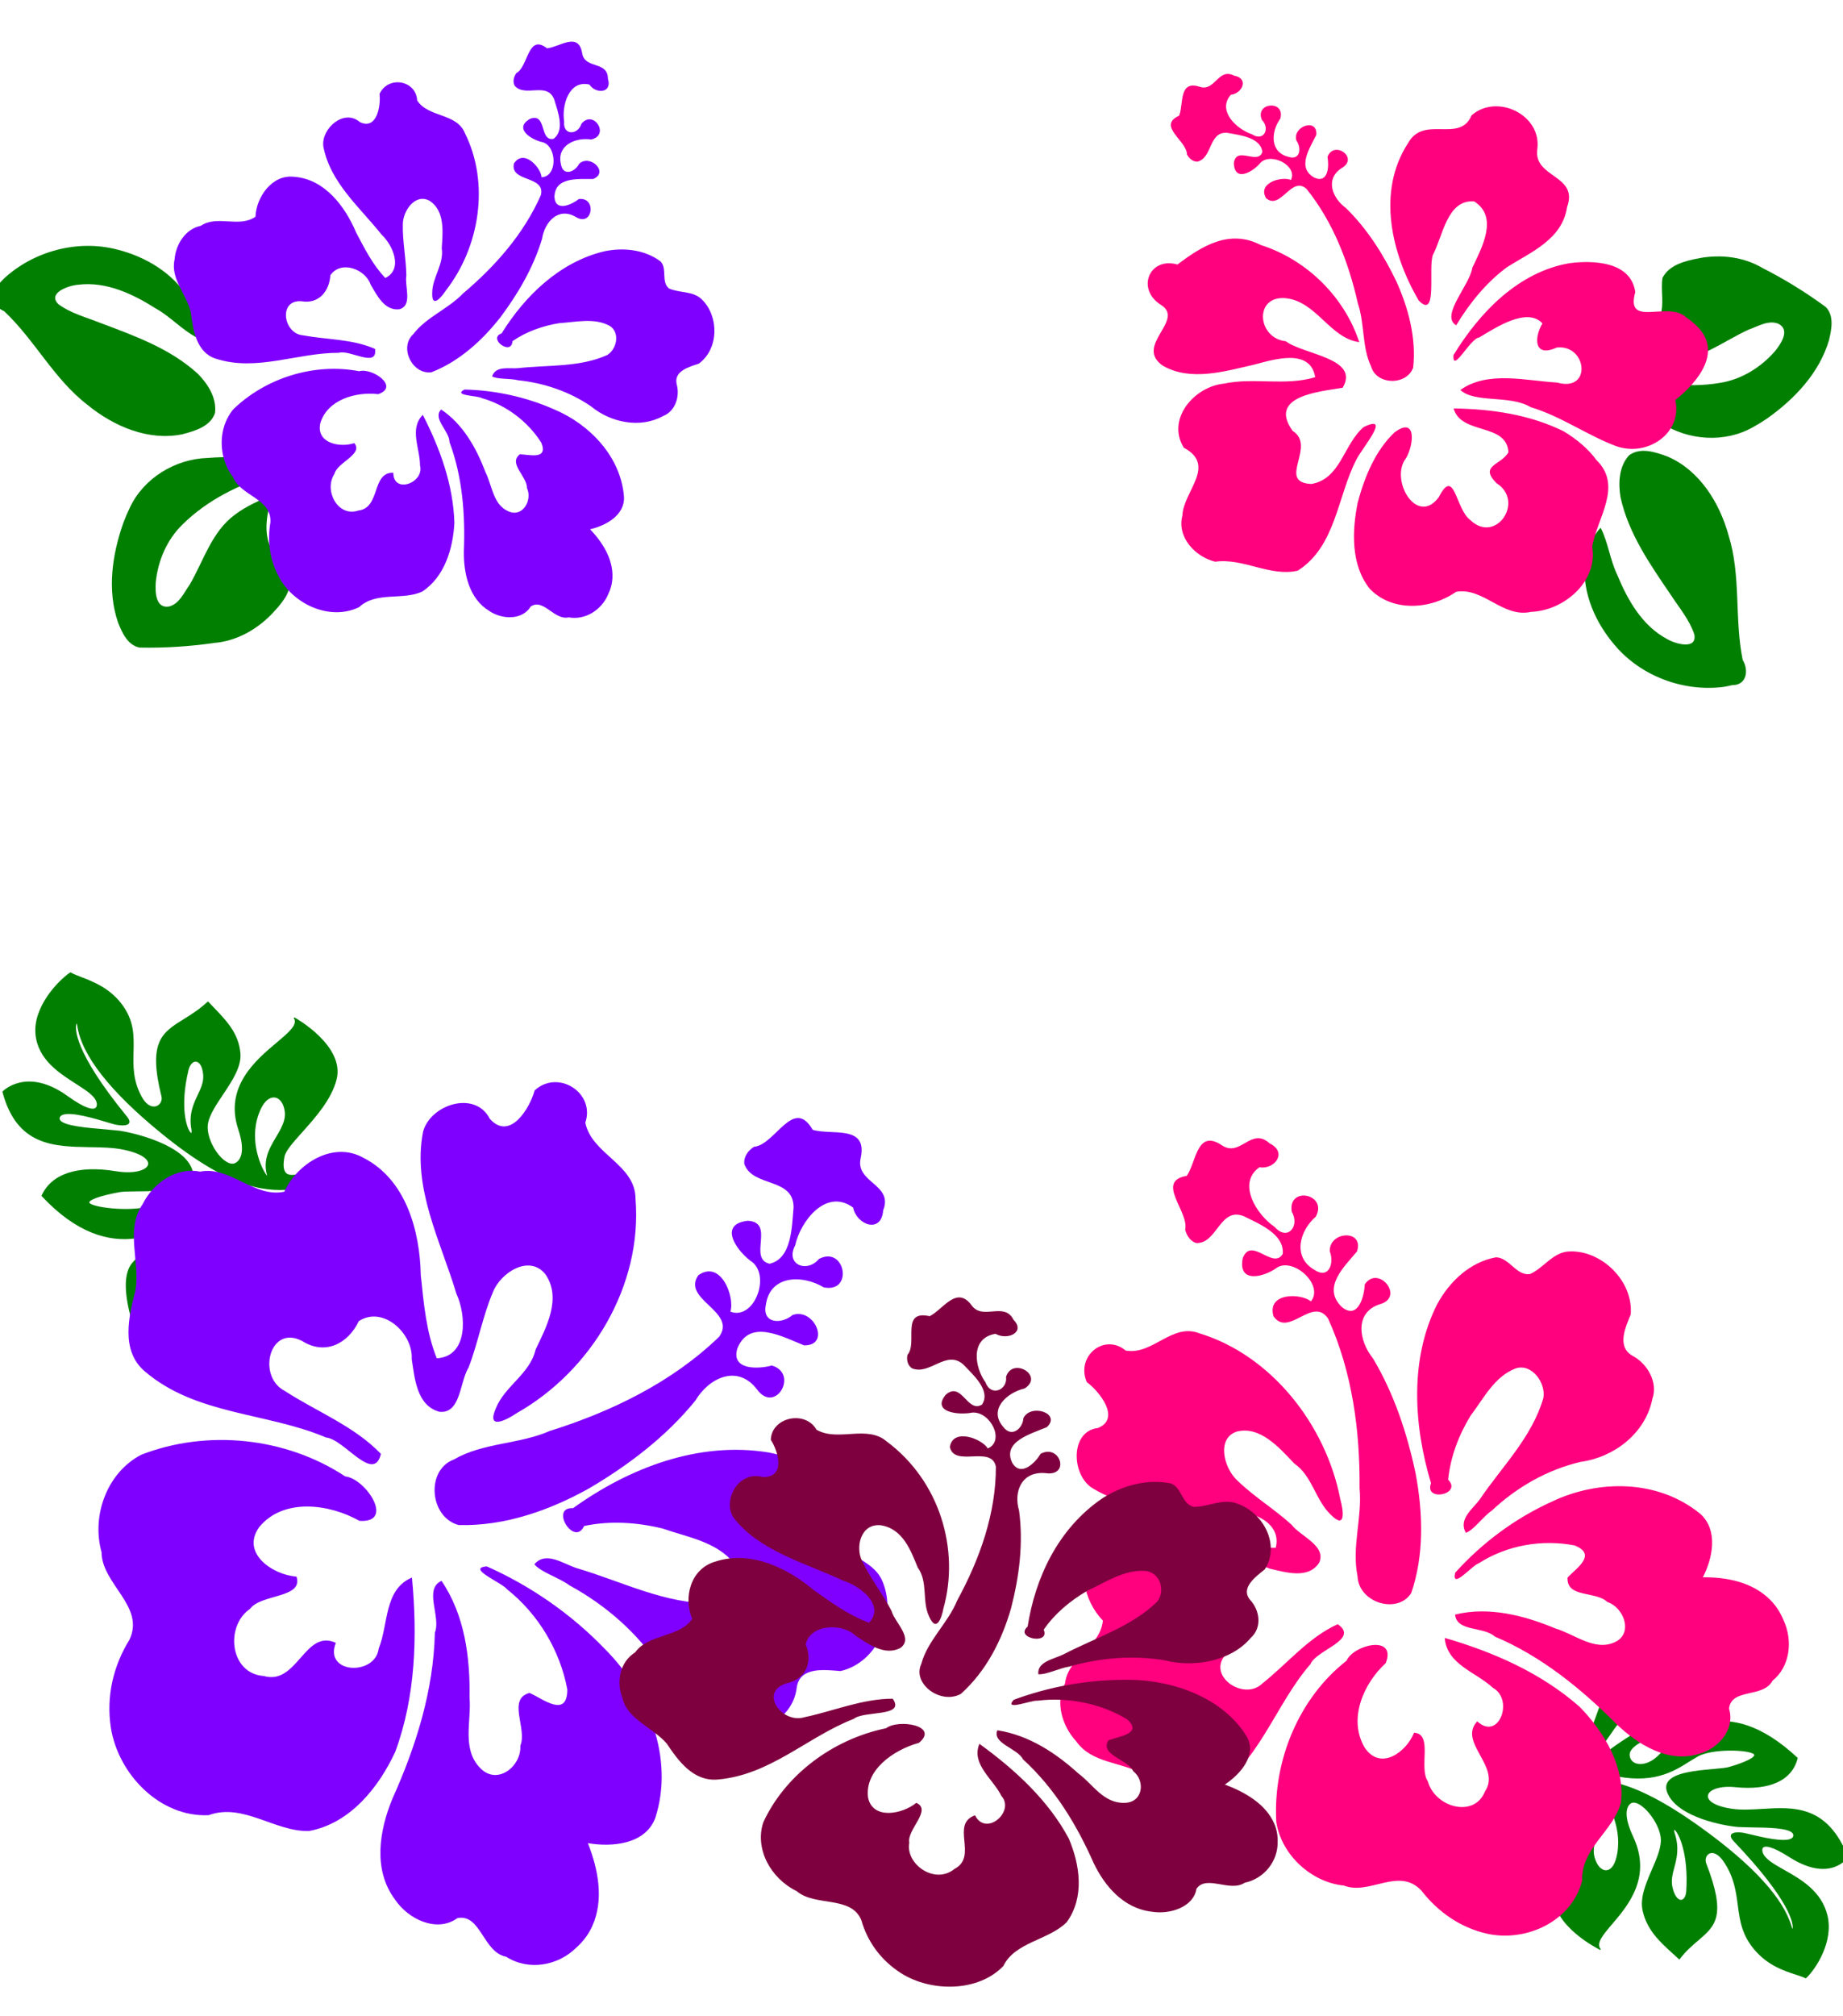 <?xml version="1.0"?><svg width="640" height="700" xmlns="http://www.w3.org/2000/svg">
 <title>hibiscus</title>

 <g>
  <title>Layer 1</title>
  <g fill="#cdde87" transform="rotate(-24.57, 583.09, 636.123)" id="svg_16">
   <g fill="#cdde87" transform="rotate(29.119, 593.461, 629.894)" id="svg_17">
    <g fill="#cdde87" id="svg_18">
     <g fill="#cdde87" id="svg_19">
      <path d="m563.139,655.548c1.542,-0.114 2.713,-1.724 3.212,-4.418c0.237,-1.276 0.343,-2.538 0.343,-3.773c0,-9.403 -6.144,-17.248 -7.573,-18.333c0.002,0.004 0.01,0.024 0.01,0.024c1.201,2.28 1.626,4.386 1.626,6.385c0,2.464 -0.645,4.764 -1.279,7.023c-0.571,2.036 -1.121,3.996 -1.121,5.938c0,0.939 0.129,1.873 0.445,2.811c0.916,2.721 2.658,4.467 4.337,4.343m26.886,8.154c0.923,-0.161 1.525,-1.429 1.497,-3.155l0,-0.001c-0.207,-12.963 -4.176,-19.756 -5.598,-20.764c-0.173,-0.122 -0.24,-0.107 -0.24,-0.107c-0.034,0.033 -0.094,0.341 0.271,1.226c2.032,4.942 1.371,8.575 0.787,11.78c-0.434,2.382 -0.844,4.633 -0.052,7.062c1.03,3.171 2.441,4.114 3.335,3.958m-1.847,-91.26c5.453,10.225 7.151,17.129 5.189,21.106c-2.878,5.824 -10.077,9.921 -15.861,13.212c-5.266,2.997 -9.813,5.585 -9.303,8.373c0.233,1.271 1.031,2.173 2.248,2.54c2.188,0.661 5.067,-0.493 7.332,-2.937l1.186,-1.38c5.451,-6.515 19.932,-23.823 47.399,-2.034c0.049,0.039 0.073,0.102 0.063,0.164c-1.298,7.832 -8.693,12.001 -20.824,11.742c-5.674,-0.119 -9.144,1.779 -9.222,3.682c-0.063,1.527 2.186,3.46 8.731,3.884c3.285,0.213 6.731,-0.272 10.378,-0.786c11.043,-1.555 22.463,-3.163 31.089,14.211c0.026,0.05 0.024,0.111 -0.003,0.161c-0.052,0.096 -5.35,9.501 -20.201,1.622c-6.765,-3.59 -8.761,-3.245 -9.348,-2.721c-0.506,0.452 -0.288,1.278 -0.171,1.613c0.799,2.277 4.1,3.809 7.922,5.583c6.039,2.803 13.555,6.292 16.284,14.579c2.937,8.922 -2.544,18.89 -5.658,22.325c-0.046,0.052 -0.118,0.069 -0.182,0.044c-1.018,-0.393 -2.247,-0.689 -3.671,-1.031c-3.953,-0.951 -9.366,-2.253 -14.328,-6.96c-5.238,-4.967 -6.328,-10.069 -7.482,-15.469c-0.993,-4.649 -2.02,-9.456 -5.871,-14.379c-2.964,-3.786 -4.93,-2.95 -5.462,-2.604c-1.019,0.663 -1.34,2.17 -0.731,3.43c8.546,17.699 4.881,21.364 -0.667,26.911c-1.871,1.871 -3.992,3.992 -5.892,6.959c-0.026,0.039 -0.067,0.066 -0.113,0.074c-0.046,0.008 -0.096,-0.004 -0.131,-0.033l-2.178,-1.697c-4.949,-3.821 -9.624,-7.43 -11.711,-14.014c-1.402,-4.422 0.356,-9.592 2.056,-14.59c1.222,-3.59 2.375,-6.981 2.325,-9.927c-0.079,-4.528 -4.899,-10.662 -8.643,-12.322c-0.884,-0.392 -2.108,-0.702 -2.919,0.047c-1.129,1.041 -2.388,3.903 1.857,11.381c7.655,13.486 0.118,23.901 -4.869,30.794c-2.951,4.078 -5.083,7.024 -3.324,8.972c0.053,0.059 0.059,0.147 0.016,0.213c-0.044,0.066 -0.126,0.093 -0.199,0.065c-0.176,-0.068 -17.618,-6.928 -17.715,-18.624c-0.057,-6.956 3.491,-13.852 6.343,-19.393c1.921,-3.732 3.579,-6.955 3.443,-8.979c-0.197,-2.972 -0.819,-4.748 -1.9,-5.43c-1.237,-0.78 -2.972,-0.034 -4.649,0.689c-1.111,0.478 -2.161,0.93 -3.1,0.981c-0.986,0.055 -1.78,-0.822 -1.933,-2.134c-0.178,-1.539 0.602,-3.377 2.736,-3.778c0,-0.001 2.892,-0.659 2.892,-0.659c7.592,-1.877 17.99,-4.448 45.577,12.277c18.936,11.481 30.377,22.167 34.008,31.762c0.13,0.344 0.25,0.656 0.32,0.727c0.001,-0.027 0.035,-0.084 0.059,-0.206c0.001,-0.006 0.01,-0.064 0.01,-0.178c0,-1.214 -0.995,-8.803 -22.736,-28.257c-0.814,-0.728 -1.224,-1.359 -1.224,-1.882c0,-0.127 0.024,-0.247 0.072,-0.361c0.424,-1.006 2.672,-1.157 4.468,-0.981l2.121,0.313c3.997,0.638 12.315,1.966 14.475,0.233c0.304,-0.244 0.466,-0.532 0.495,-0.881c0.029,-0.352 -0.079,-0.65 -0.329,-0.91c-1.652,-1.721 -8.875,-1.239 -14.148,-0.888l-4.632,0.243c-4.408,0.056 -21.698,-1.488 -25.748,-10.063c-0.606,-1.283 -0.644,-2.462 -0.114,-3.505c1.778,-3.504 9.646,-4.833 15.391,-5.804c2.505,-0.423 4.667,-0.789 5.636,-1.226c3.339,-1.226 8.274,-3.505 8.229,-4.774c-0.005,-0.141 -0.178,-0.264 -0.321,-0.343c-2.349,-1.276 -14.218,-0.753 -19.154,2.395c0,0.001 -2.81,2.013 -2.81,2.013c-5.19,3.901 -12.299,9.245 -27.347,6.764l-1.367,-0.156c-1.783,-0.167 -3.804,-0.355 -4.156,-1.662c-0.346,-1.284 0.581,-4.021 12.568,-12.93c3.914,-2.911 10.613,-11.452 10.567,-15.063c-0.008,-0.596 -0.194,-1.013 -0.568,-1.276c-0.386,-0.27 -0.927,-0.327 -1.61,-0.167c-3.574,0.835 -10.802,7.744 -16.249,17.45c-6.333,11.286 -14.294,16.605 -19.375,16.871c-0.661,0.035 -1.042,-0.105 -1.162,-0.428c-0.376,-1.007 2.32,-3.334 5.885,-6.273l2.071,-1.75c4.315,-3.951 5.426,-8.07 7.445,-15.55l0.135,-0.499c5.407,-19.999 9.333,-27.128 32.132,-28.6c0.065,-0.004 0.126,0.03 0.158,0.089" fill="#007f00" id="svg_20"/>
     </g>
    </g>
   </g>
  </g>
  <path d="m614.724,158.938c-11.232,-1.252 -21.031,-9.487 -24.965,-19.972c-2.841,-6.676 -5.385,-13.948 -4.517,-21.299c0.571,-1.764 1.062,-5.665 2.527,-2.189c6.947,9.951 15.818,18.879 26.772,24.327c6.668,3.391 14.514,3.97 21.749,2.332c3.118,-0.82 8.779,-2.77 6.636,-6.993c-1.97,-3.205 -6.214,-3.438 -9.507,-4.451c-9.417,-1.94 -19.828,-1.342 -28.055,-7.082c-4.155,-2.794 -7.42,-6.637 -10.967,-10.119c6.496,-0.271 13.764,-0.911 18.468,-5.981c2.728,-2.652 4.238,-6.271 6.914,-8.966c4.726,-2.38 10.129,0.006 14.52,2.065c6.729,3.266 12.552,8.629 15.542,15.565c3.91,7.697 7.19,15.719 9.796,23.948c0.631,4.214 -2.972,7.493 -5.886,9.972c-9.397,7.205 -21.668,9.448 -33.266,9.293c-1.927,-0.058 -3.85,-0.207 -5.762,-0.452l0,0zm-61.413,66.855c-12.294,-6.732 -20.997,-19.805 -22.057,-33.836c-0.859,-10.243 1.48,-21.275 8.275,-29.224c3.107,-3.393 7.242,-5.918 11.784,-6.797c-0.904,5.723 -3.914,10.845 -4.966,16.543c-2.252,9.195 -3.453,19.458 0.818,28.263c1.241,2.98 6.224,9.41 8.614,4.244c1.629,-5.145 1.181,-10.681 1.481,-16.016c0.413,-12.619 0.688,-25.735 5.858,-37.477c2.239,-4.49 5.886,-9.041 11.044,-10.052c4.927,0.03 8.111,4.632 10.559,8.345c6.096,10.428 5.05,23.455 0.949,34.399c-4.716,13.952 -15.51,24.657 -21.567,37.912c-0.353,4.21 -4.077,7.929 -8.083,4.922c-0.918,-0.374 -1.816,-0.795 -2.708,-1.225l0,-0z" fill="#007f00" transform="rotate(-36.122, 595.396, 162.646)" id="svg_15"/>
  <g id="g4206" fill="#cdde87" transform="rotate(162.181, 64.867, 392.477)">
   <g id="g4208" fill="#cdde87" transform="matrix(0.995, 0.487, -0.554, 0.874, 210.12, 15.686)">
    <g id="g4214" fill="#cdde87">
     <g id="g4216" fill="#cdde87">
      <path id="path4224" d="m47.664,406.387c1.542,-0.114 2.713,-1.724 3.212,-4.418c0.237,-1.276 0.343,-2.538 0.343,-3.773c0,-9.403 -6.144,-17.248 -7.573,-18.333c0.002,0.004 0.01,0.024 0.01,0.024c1.201,2.28 1.626,4.386 1.626,6.385c0,2.464 -0.645,4.764 -1.279,7.023c-0.571,2.036 -1.121,3.996 -1.121,5.938c0,0.939 0.129,1.873 0.445,2.811c0.916,2.721 2.658,4.467 4.337,4.343m26.886,8.154c0.923,-0.161 1.525,-1.429 1.497,-3.155l0,-0.001c-0.207,-12.963 -4.176,-19.756 -5.598,-20.764c-0.173,-0.122 -0.24,-0.107 -0.24,-0.107c-0.034,0.033 -0.094,0.341 0.271,1.226c2.032,4.942 1.371,8.575 0.787,11.78c-0.434,2.382 -0.844,4.633 -0.052,7.062c1.03,3.171 2.441,4.114 3.335,3.958m-1.847,-91.26c5.453,10.225 7.151,17.129 5.189,21.106c-2.878,5.824 -10.077,9.921 -15.861,13.212c-5.266,2.997 -9.813,5.585 -9.303,8.373c0.233,1.271 1.031,2.173 2.248,2.54c2.188,0.661 5.067,-0.493 7.332,-2.937l1.186,-1.38c5.451,-6.515 19.932,-23.823 47.399,-2.034c0.049,0.039 0.073,0.102 0.063,0.164c-1.298,7.832 -8.693,12.001 -20.824,11.742c-5.674,-0.119 -9.144,1.779 -9.222,3.682c-0.063,1.527 2.186,3.46 8.731,3.884c3.285,0.213 6.731,-0.272 10.378,-0.786c11.043,-1.555 22.463,-3.163 31.089,14.211c0.026,0.05 0.024,0.111 -0.003,0.161c-0.052,0.096 -5.35,9.501 -20.201,1.622c-6.765,-3.59 -8.761,-3.245 -9.348,-2.721c-0.506,0.452 -0.288,1.278 -0.171,1.613c0.799,2.277 4.1,3.809 7.922,5.583c6.039,2.803 13.555,6.292 16.284,14.579c2.937,8.922 -2.544,18.89 -5.658,22.325c-0.046,0.052 -0.118,0.069 -0.182,0.044c-1.018,-0.393 -2.247,-0.689 -3.671,-1.031c-3.953,-0.951 -9.366,-2.253 -14.328,-6.96c-5.238,-4.967 -6.328,-10.069 -7.482,-15.469c-0.993,-4.649 -2.02,-9.456 -5.871,-14.379c-2.964,-3.786 -4.93,-2.95 -5.462,-2.604c-1.019,0.663 -1.34,2.17 -0.731,3.43c8.546,17.699 4.881,21.364 -0.667,26.911c-1.871,1.871 -3.992,3.992 -5.892,6.959c-0.026,0.039 -0.067,0.066 -0.113,0.074c-0.046,0.008 -0.096,-0.004 -0.131,-0.033l-2.178,-1.697c-4.949,-3.821 -9.624,-7.43 -11.711,-14.014c-1.402,-4.422 0.356,-9.592 2.056,-14.59c1.222,-3.59 2.375,-6.981 2.325,-9.927c-0.079,-4.528 -4.899,-10.662 -8.643,-12.322c-0.884,-0.392 -2.108,-0.702 -2.919,0.047c-1.129,1.041 -2.388,3.903 1.857,11.381c7.655,13.486 0.118,23.901 -4.869,30.794c-2.951,4.078 -5.083,7.024 -3.324,8.972c0.053,0.059 0.059,0.147 0.016,0.213c-0.044,0.066 -0.126,0.093 -0.199,0.065c-0.176,-0.068 -17.618,-6.928 -17.715,-18.624c-0.057,-6.956 3.491,-13.852 6.343,-19.393c1.921,-3.732 3.579,-6.955 3.443,-8.979c-0.197,-2.972 -0.819,-4.748 -1.9,-5.43c-1.237,-0.78 -2.972,-0.034 -4.649,0.689c-1.111,0.478 -2.161,0.93 -3.1,0.981c-0.986,0.055 -1.78,-0.822 -1.933,-2.134c-0.178,-1.539 0.602,-3.377 2.736,-3.778c0,-0.001 2.892,-0.659 2.892,-0.659c7.592,-1.877 17.99,-4.448 45.577,12.277c18.936,11.481 30.377,22.167 34.008,31.762c0.13,0.344 0.25,0.656 0.32,0.727c0.001,-0.027 0.035,-0.084 0.059,-0.206c0.001,-0.006 0.01,-0.064 0.01,-0.178c0,-1.214 -0.995,-8.803 -22.736,-28.257c-0.814,-0.728 -1.224,-1.359 -1.224,-1.882c0,-0.127 0.024,-0.247 0.072,-0.361c0.424,-1.006 2.672,-1.157 4.468,-0.981l2.121,0.313c3.997,0.638 12.315,1.966 14.475,0.233c0.304,-0.244 0.466,-0.532 0.495,-0.881c0.029,-0.352 -0.079,-0.65 -0.329,-0.91c-1.652,-1.721 -8.875,-1.239 -14.148,-0.888l-4.632,0.243c-4.408,0.056 -21.698,-1.488 -25.748,-10.063c-0.606,-1.283 -0.644,-2.462 -0.114,-3.505c1.778,-3.504 9.646,-4.833 15.391,-5.804c2.505,-0.423 4.667,-0.789 5.636,-1.226c3.339,-1.226 8.274,-3.505 8.229,-4.774c-0.005,-0.141 -0.178,-0.264 -0.321,-0.343c-2.349,-1.276 -14.218,-0.753 -19.154,2.395c0,0.001 -2.81,2.013 -2.81,2.013c-5.19,3.901 -12.299,9.245 -27.347,6.764l-1.367,-0.156c-1.783,-0.167 -3.804,-0.355 -4.156,-1.662c-0.346,-1.284 0.581,-4.021 12.568,-12.93c3.914,-2.911 10.613,-11.452 10.567,-15.063c-0.008,-0.596 -0.194,-1.013 -0.568,-1.276c-0.386,-0.27 -0.927,-0.327 -1.61,-0.167c-3.574,0.835 -10.802,7.744 -16.249,17.45c-6.333,11.286 -14.294,16.605 -19.375,16.871c-0.662,0.035 -1.042,-0.105 -1.162,-0.428c-0.376,-1.007 2.32,-3.334 5.885,-6.273l2.071,-1.75c4.315,-3.951 5.426,-8.07 7.445,-15.55l0.135,-0.499c5.407,-19.999 9.333,-27.128 32.132,-28.6c0.065,-0.004 0.126,0.03 0.158,0.089" fill="#007f00"/>
     </g>
    </g>
   </g>
  </g>
  <g id="svg_7" transform="rotate(46.164, 169.295, 503.518)">
   <path d="m30.374,508.504c5.796,-9.013 19.606,-7.122 25.276,-16.27c-3.949,-9.955 -1.033,-24.477 10.518,-27.953c15.673,-5.503 31.94,3.441 43.159,13.79c7.741,6.01 15.493,12.319 24.718,16.027c7.097,-8.302 -3.598,-17.738 -11.407,-20.422c-16.994,-8.722 -37.263,-14.379 -48.656,-30.663c-5.01,-8.315 2.018,-23.055 12.864,-19.784c10.578,0.367 6.808,-12.889 3.649,-18.051c0.244,-11.02 15.212,-14.669 20.261,-4.949c9.492,6.041 22.478,-2.568 31.135,5.727c23.52,19.184 32.434,52.522 25.136,81.189c-0.811,4.756 -3.122,11.849 -6.279,4.105c-3.407,-7.638 -0.38,-16.77 -5.13,-24.014c-3.021,-8.086 -6.548,-18.976 -16.526,-20.558c-8.947,-0.797 -11.112,10.916 -8.139,17.375c3.578,8.468 9.173,15.993 13.072,24.351c1.433,5.662 9.806,13.11 4.009,17.916c-6.982,4.172 -14.302,-1.882 -19.836,-5.775c-6.085,-6.534 -20.364,-5.691 -22.214,4.141c2.989,7.876 0.73,16.667 -8.678,18.985c-12.099,4.102 -2.003,19.859 8.265,16.366c12.917,-3.007 25.445,-8.948 38.978,-8.967c5.778,9.051 -12.552,5.637 -17.287,9.803c-20.566,8.782 -36.879,27.228 -60.152,29.498c-11.06,1.165 -17.766,-9.331 -22.702,-17.383c-6.028,-7.869 -17.547,-11.774 -19.708,-22.281c-2.729,-7.556 -1.365,-17.324 5.675,-22.206l-0,0zm173.978,-12.49c3.342,-23.568 13.353,-47.616 33.109,-62.41c8.66,-6.133 19.882,-9.704 30.511,-7.225c4.999,2.29 4.496,9.752 9.981,11.374c6.39,0.092 12.701,-4.222 19.125,-1.667c12.29,4.662 19.235,20.596 12.409,32.078c-3.941,3.529 -10.894,8.932 -6.545,14.773c4.395,5.114 5.439,13.574 0.308,18.584c-8.648,11.241 -24.801,14.58 -38.174,10.883c-14.049,-2.565 -28.637,-1.258 -42.196,3.037c-4.488,0.744 -10.282,4.058 -13.792,3.737c-0.578,-6.206 6.958,-7.354 11.216,-9.701c14.085,-8.068 30.321,-13.5 41.509,-25.656c3.659,-4.97 1.563,-14.153 -5.339,-14.914c-9.53,-0.626 -17.453,5.496 -25.484,9.555c-7.751,4.922 -14.672,11.287 -19.511,19.049c2.999,7.593 -13.169,4.159 -7.127,-1.497l0,0zm18.24,103.068c-8.938,-18.37 -23.628,-33.365 -39.609,-46.044c-3.811,9.867 6.143,17.17 9.753,25.358c6.16,7.492 -6.863,20.018 -11.703,9.404c-11.104,4.331 1.494,19.958 -9.07,26.049c-8.802,7.937 -21.868,-2.382 -20.078,-12.719c-1.192,-6.315 10.281,-15.962 3.098,-19.393c-6.207,5.561 -19.355,8.349 -21.381,-2.596c-1.535,-13.084 10.952,-23.083 22.55,-26.59c9.23,-8.402 -9.046,-11.747 -14.542,-7.12c-24.252,5.49 -45.144,23.359 -54.496,45.904c-3.755,12.718 3.163,27.083 14.831,33.333c8.059,7.683 24.181,2.023 28.68,14.142c2.679,10.398 8.632,19.484 17.553,25.753c13.378,9.328 34.29,9.295 45.419,-3.473c5.138,-11.684 20.192,-12.556 28.112,-21.346c7.968,-12.096 5.854,-27.887 0.88,-40.662l0,-0zm91.056,-7.364c-3.709,-9.316 -12.798,-15.188 -21.851,-18.887c6.927,-5.081 14.164,-14.188 9.885,-22.993c-10.269,-19.081 -33.121,-28.375 -54.345,-27.951c-16.802,-0.002 -33.662,3.404 -49.149,9.718c-4.637,5.696 7.825,0.058 10.61,0.432c13.718,-1.879 28.137,1.477 39.583,8.995c7.27,7.023 -3.475,8.345 -8.233,10.291c-3.888,7.154 8.47,9.12 11.012,15.003c5.419,4.614 4.489,15.319 -3.924,15.413c-9.32,0.241 -14.007,-9.164 -20.355,-14.269c-9.864,-9.804 -21.802,-18.636 -35.952,-21.036c-2.343,6.479 8.899,8.686 11.374,14.132c14.232,14.276 23.945,32.152 31.379,50.579c4.752,10.828 13.037,21.991 25.861,23.561c8.027,1.439 18.44,-2.384 19.663,-11.167c4.466,-6.996 14.736,1.842 21.396,-2.927c9.03,-2.169 14.705,-10.845 14.588,-19.688c0.115,-3.128 -0.368,-6.291 -1.541,-9.208l0,0z" id="path6656" fill="#7f00ff"/>
   <path id="path6658" d="m157.372,363.781c4.655,-5.736 -3.193,-21.994 9.854,-18.786c5.965,-3.295 11.94,-15.178 18.617,-5.242c4.893,7.448 14.438,-2.013 18.534,6.974c5.5,6.16 -2.773,10.156 -7.955,6.838c-11.426,2.001 -9.26,16.382 -4.48,23.575c2.39,7.254 9.887,3.769 9.132,-2.646c2.84,-9.876 17.007,-0.552 8.314,5.607c-8.398,2.253 -16.014,10.449 -9.65,18.623c3.8,5.704 8.77,0.881 9.03,-4.131c3.222,-7.309 17.01,-2.321 10.369,4.395c-7.203,3.306 -19.915,7.081 -15.273,17.43c3.937,7.047 10.384,-0.441 12.558,-4.504c8.639,-4.966 13.204,11.038 2.315,9.443c-11.051,-1.167 -14.334,9.419 -11.907,18.109c1.977,15.884 0.128,32.066 -3.535,47.598c-3.983,15.248 -10.812,30.382 -22.221,41.645c-8.907,5.45 -21.744,-4.895 -17.576,-14.556c2.788,-11.418 11.889,-19.926 15.91,-30.852c10.052,-20.257 17.23,-42.403 17.156,-65.12c-1.964,-10.637 -18.391,0.559 -20.407,-9.57c1.429,-9.467 14.266,-3.981 16.82,0.722c7.792,-3.655 1.139,-18.167 -6.935,-17.429c-6.25,1.357 -18.167,-0.263 -11.635,-8.777c7.082,-6.592 9.426,9.122 15.999,4.881c4.114,-6.84 -4.003,-14.57 -8.345,-19.57c-7.552,-7.305 -14.863,5.55 -22.741,1.883c-2,-1.555 -2.408,-4.208 -1.946,-6.541z" fill="#7f00ff"/>
  </g>
  <g id="svg_8" transform="rotate(-24.28, 473.719, 534.248)">
   <path id="svg_1" d="m358.367,537.324c4.813,-8.049 16.28,-6.361 20.988,-14.531c-3.279,-8.891 -0.858,-21.861 8.733,-24.966c13.014,-4.915 26.521,3.073 35.836,12.317c6.427,5.368 12.864,11.003 20.524,14.314c5.893,-7.415 -2.988,-15.842 -9.472,-18.24c-14.11,-7.79 -30.941,-12.842 -40.401,-27.386c-4.16,-7.426 1.675,-20.591 10.682,-17.669c8.784,0.327 5.653,-11.512 3.03,-16.122c0.203,-9.842 12.631,-13.102 16.824,-4.42c7.881,5.395 18.664,-2.294 25.853,5.115c19.53,17.134 26.931,46.909 20.872,72.513c-0.673,4.248 -2.592,10.583 -5.214,3.666c-2.829,-6.822 -0.316,-14.978 -4.26,-21.448c-2.509,-7.222 -5.437,-16.948 -13.722,-18.361c-7.429,-0.711 -9.227,9.749 -6.758,15.518c2.971,7.564 7.617,14.284 10.854,21.749c1.19,5.057 8.142,11.709 3.329,16.002c-5.797,3.726 -11.876,-1.681 -16.471,-5.158c-5.052,-5.836 -16.909,-5.083 -18.445,3.698c2.481,7.035 0.606,14.886 -7.206,16.957c-10.047,3.664 -1.663,17.737 6.863,14.617c10.725,-2.686 21.128,-7.992 32.365,-8.009c4.798,8.084 -10.423,5.034 -14.354,8.755c-17.076,7.844 -30.622,24.318 -49.946,26.346c-9.184,1.04 -14.752,-8.334 -18.851,-15.526c-5.005,-7.028 -14.57,-10.516 -16.365,-19.9c-2.266,-6.749 -1.133,-15.473 4.712,-19.833l-0,0zm144.46,-11.155c2.775,-21.049 11.087,-42.528 27.491,-55.741c7.191,-5.478 16.509,-8.667 25.334,-6.453c4.151,2.045 3.734,8.71 8.288,10.158c5.306,0.082 10.546,-3.771 15.881,-1.489c10.205,4.164 15.972,18.395 10.304,28.65c-3.273,3.152 -9.046,7.978 -5.434,13.194c3.65,4.568 4.516,12.123 0.256,16.598c-7.181,10.04 -20.593,13.022 -31.697,9.72c-11.665,-2.291 -23.778,-1.124 -35.036,2.713c-3.727,0.664 -8.538,3.624 -11.452,3.338c-0.48,-5.543 5.777,-6.569 9.313,-8.664c11.696,-7.206 25.177,-12.058 34.467,-22.914c3.038,-4.439 1.298,-12.641 -4.433,-13.32c-7.913,-0.559 -14.492,4.908 -21.161,8.534c-6.436,4.396 -12.183,10.081 -16.201,17.013c2.49,6.782 -10.935,3.715 -5.918,-1.337l0,0zm15.145,92.055c-7.422,-16.407 -19.619,-29.799 -32.889,-41.123c-3.165,8.812 5.1,15.335 8.098,22.648c5.115,6.691 -5.699,17.879 -9.717,8.399c-9.22,3.868 1.24,17.825 -7.531,23.266c-7.308,7.089 -18.158,-2.127 -16.671,-11.36c-0.99,-5.641 8.537,-14.257 2.573,-17.321c-5.154,4.967 -16.071,7.457 -17.753,-2.319c-1.275,-11.686 9.094,-20.616 18.724,-23.749c7.664,-7.504 -7.512,-10.492 -12.074,-6.359c-20.137,4.904 -37.485,20.863 -45.25,40.999c-3.118,11.359 2.627,24.189 12.315,29.771c6.692,6.862 20.079,1.807 23.815,12.631c2.225,9.287 7.167,17.402 14.575,23.001c11.108,8.331 28.472,8.302 37.713,-3.102c4.266,-10.436 16.766,-11.214 23.342,-19.065c6.616,-10.803 4.86,-24.907 0.731,-36.317l0,-0zm75.607,-6.577c-3.079,-8.32 -10.627,-13.565 -18.144,-16.869c5.752,-4.538 11.761,-12.672 8.208,-20.536c-8.527,-17.042 -27.502,-25.343 -45.125,-24.964c-13.951,-0.001 -27.951,3.04 -40.81,8.68c-3.851,5.087 6.498,0.052 8.81,0.386c11.391,-1.678 23.363,1.319 32.867,8.034c6.037,6.273 -2.885,7.453 -6.836,9.191c-3.229,6.389 7.033,8.145 9.144,13.4c4.499,4.121 3.727,13.682 -3.259,13.766c-7.739,0.215 -11.631,-8.185 -16.901,-12.745c-8.19,-8.756 -18.103,-16.644 -29.853,-18.788c-1.946,5.787 7.389,7.758 9.445,12.622c11.818,12.751 19.882,28.716 26.055,45.174c3.946,9.671 10.825,19.642 21.473,21.043c6.665,1.285 15.311,-2.13 16.327,-9.974c3.708,-6.249 12.236,1.645 17.766,-2.614c7.498,-1.938 12.211,-9.686 12.113,-17.584c0.095,-2.793 -0.305,-5.618 -1.28,-8.224l0,0z" fill="#ff007f"/>
   <path id="svg_4" d="m461.207,410.822c3.865,-5.123 -2.651,-19.644 8.182,-16.779c4.953,-2.943 9.914,-13.556 15.459,-4.682c4.063,6.652 11.988,-1.798 15.389,6.229c4.567,5.502 -2.303,9.071 -6.606,6.107c-9.487,1.788 -7.689,14.631 -3.72,21.056c1.984,6.479 8.21,3.366 7.582,-2.363c2.358,-8.821 14.121,-0.493 6.903,5.007c-6.974,2.012 -13.297,9.332 -8.013,16.633c3.155,5.094 7.282,0.787 7.498,-3.69c2.675,-6.528 14.124,-2.073 8.61,3.925c-5.981,2.953 -16.536,6.324 -12.682,15.567c3.269,6.294 8.622,-0.394 10.427,-4.023c7.173,-4.436 10.964,9.859 1.922,8.434c-9.176,-1.043 -11.902,8.413 -9.887,16.174c1.641,14.186 0.107,28.639 -2.935,42.512c-3.307,13.618 -8.978,27.136 -18.451,37.195c-7.396,4.868 -18.055,-4.372 -14.594,-13.001c2.315,-10.198 9.872,-17.797 13.21,-27.555c8.347,-18.093 14.307,-37.872 14.246,-58.161c-1.631,-9.5 -15.271,0.499 -16.945,-8.547c1.187,-8.456 11.846,-3.556 13.967,0.645c6.47,-3.264 0.946,-16.226 -5.758,-15.567c-5.189,1.212 -15.085,-0.235 -9.661,-7.839c5.881,-5.888 7.827,8.147 13.285,4.359c3.416,-6.109 -3.324,-13.013 -6.929,-17.478c-6.27,-6.525 -12.341,4.957 -18.883,1.682c-1.661,-1.389 -1.999,-3.758 -1.616,-5.842z" fill="#ff007f"/>
  </g>
  <g id="svg_10">
   <path id="svg_3" d="m220.585,573.64c4.54,-6.432 15.357,-5.083 19.797,-11.611c-3.093,-7.105 -0.809,-17.468 8.238,-19.95c12.276,-3.927 25.017,2.456 33.804,9.842c6.063,4.289 12.135,8.792 19.361,11.438c5.559,-5.925 -2.818,-12.659 -8.935,-14.575c-13.31,-6.224 -29.186,-10.262 -38.11,-21.883c-3.924,-5.934 1.58,-16.454 10.076,-14.119c8.286,0.262 5.333,-9.199 2.858,-12.883c0.191,-7.865 11.915,-10.469 15.87,-3.532c7.435,4.311 17.606,-1.833 24.387,4.087c18.422,13.691 25.404,37.484 19.688,57.943c-0.635,3.394 -2.445,8.456 -4.918,2.929c-2.668,-5.451 -0.298,-11.968 -4.018,-17.138c-2.366,-5.771 -5.129,-13.543 -12.944,-14.672c-7.008,-0.568 -8.704,7.791 -6.375,12.4c2.802,6.044 7.185,11.414 10.239,17.379c1.123,4.041 7.681,9.357 3.14,12.787c-5.468,2.977 -11.202,-1.343 -15.537,-4.121c-4.766,-4.663 -15.95,-4.062 -17.399,2.955c2.341,5.621 0.572,11.895 -6.797,13.55c-9.477,2.927 -1.569,14.173 6.474,11.68c10.117,-2.146 19.93,-6.386 30.529,-6.399c4.526,6.459 -9.832,4.023 -13.54,6.996c-16.108,6.268 -28.885,19.432 -47.114,21.053c-8.663,0.831 -13.915,-6.659 -17.782,-12.406c-4.721,-5.616 -13.744,-8.403 -15.437,-15.901c-2.137,-5.393 -1.069,-12.364 4.445,-15.848l-0,0zm136.269,-8.914c2.617,-16.82 10.459,-33.983 25.932,-44.541c6.783,-4.377 15.572,-6.926 23.898,-5.156c3.915,1.634 3.522,6.96 7.818,8.117c5.005,0.066 9.948,-3.013 14.98,-1.19c9.626,3.327 15.066,14.699 9.719,22.893c-3.087,2.519 -8.533,6.375 -5.126,10.543c3.443,3.65 4.26,9.688 0.241,13.263c-6.774,8.023 -19.425,10.405 -29.9,7.767c-11.004,-1.831 -22.43,-0.898 -33.05,2.168c-3.515,0.531 -8.054,2.896 -10.803,2.667c-0.452,-4.429 5.45,-5.249 8.785,-6.924c11.032,-5.758 23.749,-9.635 32.512,-18.31c2.866,-3.547 1.224,-10.101 -4.182,-10.644c-7.464,-0.447 -13.67,3.922 -19.961,6.819c-6.071,3.513 -11.492,8.055 -15.282,13.595c2.349,5.419 -10.315,2.968 -5.582,-1.068l0,0zm14.286,73.558c-7.001,-13.111 -18.507,-23.812 -31.024,-32.861c-2.985,7.042 4.811,12.254 7.639,18.098c4.825,5.347 -5.376,14.287 -9.166,6.711c-8.697,3.091 1.17,14.244 -7.104,18.591c-6.894,5.664 -17.128,-1.7 -15.726,-9.077c-0.934,-4.507 8.053,-11.392 2.427,-13.84c-4.861,3.969 -15.16,5.958 -16.746,-1.853c-1.203,-9.338 8.578,-16.474 17.663,-18.977c7.229,-5.996 -7.086,-8.383 -11.39,-5.082c-18.995,3.918 -35.359,16.671 -42.685,32.761c-2.941,9.077 2.478,19.329 11.616,23.789c6.313,5.483 18.94,1.444 22.464,10.093c2.099,7.421 6.761,13.906 13.748,18.379c10.478,6.657 26.858,6.634 35.575,-2.479c4.024,-8.339 15.816,-8.961 22.019,-15.234c6.241,-8.632 4.585,-19.902 0.689,-29.02l0,-0zm71.32,-5.256c-2.905,-6.648 -10.024,-10.839 -17.115,-13.479c5.426,-3.627 11.094,-10.126 7.742,-16.409c-8.043,-13.618 -25.942,-20.251 -42.566,-19.948c-13.16,-0.001 -26.366,2.429 -38.496,6.936c-3.632,4.065 6.129,0.041 8.31,0.308c10.745,-1.341 22.038,1.054 31.003,6.419c5.694,5.013 -2.722,5.956 -6.448,7.344c-3.046,5.106 6.634,6.509 8.625,10.708c4.244,3.293 3.516,10.933 -3.074,11c-7.3,0.172 -10.971,-6.54 -15.943,-10.184c-7.726,-6.997 -17.077,-13.3 -28.16,-15.013c-1.835,4.624 6.97,6.199 8.909,10.086c11.147,10.189 18.755,22.946 24.577,36.097c3.722,7.728 10.211,15.695 20.255,16.815c6.287,1.027 14.443,-1.702 15.401,-7.97c3.498,-4.993 11.542,1.314 16.758,-2.089c7.073,-1.548 11.518,-7.739 11.426,-14.051c0.09,-2.232 -0.288,-4.489 -1.207,-6.571l0,0z" fill="#7f003f"/>
   <path id="svg_6" d="m315.13,470.354c3.646,-4.094 -2.501,-15.697 7.718,-13.407c4.673,-2.351 9.352,-10.832 14.582,-3.741c3.832,5.316 11.309,-1.436 14.517,4.977c4.308,4.396 -2.172,7.248 -6.231,4.88c-8.949,1.428 -7.253,11.691 -3.509,16.825c1.872,5.177 7.744,2.69 7.152,-1.888c2.224,-7.048 13.32,-0.394 6.512,4.001c-6.578,1.608 -12.543,7.457 -7.558,13.291c2.976,4.071 6.87,0.629 7.073,-2.948c2.523,-5.216 13.323,-1.656 8.122,3.137c-5.642,2.359 -15.598,5.053 -11.963,12.439c3.083,5.029 8.133,-0.315 9.836,-3.215c6.767,-3.544 10.342,7.878 1.813,6.74c-8.656,-0.833 -11.227,6.722 -9.326,12.924c1.548,11.336 0.101,22.885 -2.769,33.97c-3.12,10.882 -8.469,21.683 -17.405,29.722c-6.977,3.89 -17.031,-3.493 -13.767,-10.389c2.183,-8.149 9.312,-14.221 12.461,-22.018c7.873,-14.457 13.495,-30.262 13.438,-46.475c-1.538,-7.592 -14.405,0.399 -15.984,-6.83c1.12,-6.757 11.174,-2.841 13.175,0.515c6.103,-2.608 0.892,-12.966 -5.432,-12.439c-4.895,0.968 -14.229,-0.188 -9.113,-6.264c5.547,-4.705 7.383,6.51 12.531,3.483c3.222,-4.882 -3.135,-10.398 -6.536,-13.967c-5.915,-5.214 -11.642,3.961 -17.812,1.344c-1.566,-1.11 -1.886,-3.003 -1.524,-4.668z" fill="#7f003f"/>
  </g>
  <g id="svg_13" transform="rotate(51.316, 476.639, 120.537)">
   <path id="path7488" d="m481.878,208.775c-6.396,-5.367 -6.212,-20.184 -18.247,-14.902c-11.62,-1.339 -14.398,-15.965 -8.912,-24.642c4.693,-9.621 13.936,-16.288 17.824,-26.38c-9.149,-4.994 -13.784,7.712 -16.602,14.218c-4.447,9.374 -8.861,20.737 -19.128,24.948c-11.859,3.709 -7.56,-16.039 -17.162,-12.461c-9.686,3.379 -15.579,-7.279 -7.393,-13.2c0.17,-10.565 1.349,-21.829 12.465,-26.909c13.734,-9.376 32.028,-11.83 47.682,-6.132c-7.358,7.179 -20.234,2.945 -27.737,10.656c-7.696,8.136 4.777,16.425 11.758,9.221c7.483,-1.968 20.561,-16.731 24.885,-5.568c-3.756,6.963 -13.947,22.257 1.045,22.899c9.471,-3.374 10.522,15.494 18.531,6.277c4.961,-9.088 -3.966,-17.339 -4.332,-26.511c2.362,-10.832 5.442,5.206 7.356,9.026c5.984,13.102 19.301,24.098 17.751,39.774c-4.247,8.967 -15.14,12.055 -20.141,20.634c-5.577,4.395 -14.981,5.266 -19.643,-0.949l0,0zm-8.094,-110.632c-18.518,-2.497 -38.839,-11.841 -45.268,-30.745c-4.513,-10.497 11.229,-14.01 5.99,-23.387c-0.606,-11.696 14.925,-19.286 23.316,-10.715c7.01,7.369 15.882,-5.905 22.201,4.279c7.775,8.169 4.605,19.364 3.565,29.19c-0.278,9.052 1.803,18.028 4.986,26.455c-6.126,2.393 -8.114,-12.508 -12.238,-16.699c-3.412,-6.788 -8.178,-18.182 -17.745,-14.762c-6.43,6.921 2.78,15.992 5.777,22.762c2.461,4.091 18.947,12.609 9.418,13.621l0,0l-0,0zm66.795,-11.599c-11.902,5.689 -21.627,15.021 -29.839,25.187c8.921,3.696 15.224,-11.521 23.733,-5.587c1.961,4.824 -2.806,10.901 5.887,9.867c11.127,-3.905 16.527,13.337 4.517,15.048c-6.272,1.809 -18.161,-7.345 -13.061,3.756c3.359,12.344 -15.473,9.676 -17.68,0.567c-1.998,-5.067 -9.334,-12.035 -9.51,-2.295c0.888,9.141 5.784,17.695 11.237,24.954c6.525,7.69 15.535,15.285 26.116,15.234c11.329,-1.065 18.831,-12.231 19.384,-22.927c4.483,-8.504 17.198,-7.078 21.565,-16.238c6.678,-9.184 6.09,-24.774 -4.699,-30.63c-6.812,-7.395 -9.901,-21.412 -22.727,-19.731c-5.105,-0.168 -10.17,1.001 -14.923,2.795l-0,0zm-4.772,-57.903c-8.585,1.046 -10.142,19.214 -17.926,8.518c-9.297,-5.365 -17.647,4.512 -21.964,11.731c-8.615,15.887 -5.83,35.262 0.24,51.477c4.935,4.339 -1.032,-8.186 0.68,-10.858c0.843,-6.578 1.863,-19.643 9.703,-20.278c2.096,5.466 7.636,9.736 9.654,1.282c5.533,-9.038 19.943,-0.103 9.633,7.401c-7.265,8.236 -18.161,16.39 -18.686,28.03c6.906,-1.196 11.854,-12.544 19.764,-15.548c8.969,-6.345 19.735,-9.391 29.023,-15.045c9.744,-6.264 10.563,-20.991 0.024,-26.006c-0.078,-10.108 -3.08,-24.121 -16.619,-21.572l-1.793,0.339l-1.733,0.53l0,0l-0,0z" fill="#ff007f" transform="rotate(0.585, 497.832, 120.342)"/>
   <path d="m384.088,129.016c-3.718,-2.96 -14.254,2.03 -12.175,-6.266c-2.135,-3.793 -9.836,-7.593 -3.397,-11.839c4.827,-3.111 -1.304,-9.181 4.52,-11.786c3.992,-3.497 6.582,1.763 4.431,5.059c1.297,7.266 10.616,5.888 15.278,2.849c4.701,-1.52 2.442,-6.287 -1.715,-5.807c-6.4,-1.806 -0.358,-10.814 3.633,-5.287c1.46,5.341 6.772,10.183 12.069,6.136c3.696,-2.416 0.571,-5.577 -2.677,-5.742c-4.737,-2.049 -1.504,-10.816 2.848,-6.594c2.142,4.58 4.589,12.664 11.296,9.712c4.567,-2.503 -0.286,-6.603 -2.919,-7.985c-3.219,-5.494 7.153,-8.396 6.12,-1.472c-0.757,7.027 6.104,9.115 11.736,7.572c10.294,-1.257 20.781,-0.082 30.847,2.248c9.882,2.533 19.69,6.876 26.989,14.131c3.532,5.664 -3.172,13.827 -9.434,11.177c-7.4,-1.773 -12.913,-7.56 -19.994,-10.117c-13.128,-6.392 -27.48,-10.956 -42.202,-10.91c-6.894,1.249 0.362,11.695 -6.202,12.977c-6.135,-0.909 -2.58,-9.072 0.468,-10.696c-2.368,-4.955 -11.774,-0.724 -11.295,4.41c0.879,3.974 -0.171,11.552 -5.688,7.399c-4.272,-4.504 5.912,-5.994 3.163,-10.174c-4.433,-2.616 -9.443,2.545 -12.682,5.307c-4.734,4.802 3.597,9.451 1.221,14.461c-1.008,1.272 -2.727,1.531 -4.239,1.237z" id="path7490" fill="#ff007f"/>
  </g>
  <path d="m67.09,153.043c-11.232,-1.252 -21.031,-9.487 -24.965,-19.972c-2.841,-6.676 -5.385,-13.948 -4.517,-21.299c0.571,-1.764 1.062,-5.665 2.527,-2.189c6.947,9.951 15.817,18.879 26.772,24.327c6.668,3.391 14.514,3.97 21.749,2.332c3.118,-0.82 8.779,-2.77 6.636,-6.993c-1.97,-3.205 -6.214,-3.438 -9.507,-4.451c-9.417,-1.94 -19.828,-1.342 -28.055,-7.082c-4.155,-2.794 -7.42,-6.637 -10.967,-10.119c6.496,-0.271 13.764,-0.911 18.468,-5.981c2.728,-2.652 4.238,-6.271 6.914,-8.966c4.726,-2.38 10.129,0.006 14.52,2.065c6.729,3.266 12.552,8.629 15.542,15.565c3.91,7.697 7.19,15.719 9.796,23.948c0.631,4.214 -2.972,7.493 -5.886,9.972c-9.397,7.205 -21.668,9.448 -33.266,9.293c-1.927,-0.058 -3.85,-0.207 -5.762,-0.452l0,0zm-61.413,66.855c-12.294,-6.732 -20.997,-19.805 -22.057,-33.836c-0.859,-10.243 1.48,-21.275 8.275,-29.224c3.107,-3.393 7.243,-5.918 11.784,-6.797c-0.904,5.723 -3.914,10.845 -4.966,16.543c-2.252,9.195 -3.453,19.458 0.818,28.263c1.241,2.98 6.224,9.41 8.614,4.244c1.629,-5.145 1.181,-10.681 1.481,-16.016c0.413,-12.619 0.688,-25.735 5.858,-37.477c2.239,-4.49 5.886,-9.041 11.044,-10.052c4.927,0.03 8.111,4.632 10.559,8.345c6.096,10.428 5.05,23.455 0.949,34.399c-4.716,13.952 -15.51,24.657 -21.567,37.912c-0.353,4.21 -4.077,7.929 -8.083,4.922c-0.918,-0.374 -1.816,-0.795 -2.708,-1.225l0,-0z" id="path6662" fill="#007f00" transform="rotate(108.683, 47.764, 156.752)"/>
  <g id="svg_9" transform="rotate(23.857, 151.642, 111.617)">
   <path id="svg_2" d="m63.301,114.35c3.686,-5.841 12.468,-4.615 16.073,-10.544c-2.511,-6.452 -0.657,-15.862 6.688,-18.116c9.966,-3.566 20.311,2.23 27.445,8.937c4.922,3.895 9.852,7.984 15.718,10.387c4.513,-5.38 -2.288,-11.495 -7.254,-13.235c-10.806,-5.652 -23.695,-9.318 -30.94,-19.871c-3.186,-5.389 1.283,-14.941 8.18,-12.821c6.727,0.238 4.329,-8.353 2.32,-11.698c0.155,-7.141 9.673,-9.507 12.884,-3.207c6.036,3.915 14.293,-1.664 19.799,3.711c14.956,12.432 20.625,34.038 15.984,52.616c-0.516,3.082 -1.985,7.679 -3.993,2.66c-2.166,-4.95 -0.242,-10.868 -3.262,-15.563c-1.921,-5.24 -4.164,-12.298 -10.509,-13.323c-5.69,-0.516 -7.066,7.074 -5.175,11.26c2.275,5.488 5.833,10.364 8.313,15.781c0.911,3.669 6.236,8.496 2.55,11.611c-4.44,2.703 -9.095,-1.22 -12.614,-3.742c-3.869,-4.235 -12.949,-3.688 -14.126,2.683c1.9,5.104 0.464,10.801 -5.519,12.304c-7.694,2.658 -1.274,12.87 5.256,10.607c8.214,-1.949 16.181,-5.799 24.786,-5.811c3.674,5.866 -7.982,3.653 -10.993,6.353c-13.078,5.691 -23.451,17.646 -38.251,19.117c-7.033,0.755 -11.297,-6.047 -14.437,-11.266c-3.833,-5.1 -11.158,-7.63 -12.533,-14.439c-1.735,-4.897 -0.868,-11.227 3.609,-14.391l-0,0zm110.633,-8.094c2.125,-15.273 8.491,-30.859 21.054,-40.446c5.507,-3.975 12.643,-6.289 19.402,-4.682c3.179,1.484 2.859,6.32 6.347,7.371c4.063,0.06 8.077,-2.736 12.162,-1.08c7.815,3.021 12.232,13.348 7.891,20.789c-2.506,2.287 -6.927,5.789 -4.162,9.574c2.795,3.314 3.459,8.797 0.196,12.043c-5.5,7.285 -15.771,9.449 -24.275,7.053c-8.934,-1.662 -18.21,-0.815 -26.832,1.968c-2.854,0.482 -6.539,2.63 -8.771,2.422c-0.367,-4.022 4.424,-4.766 7.132,-6.287c8.957,-5.229 19.281,-8.749 26.396,-16.627c2.327,-3.221 0.994,-9.172 -3.395,-9.665c-6.06,-0.406 -11.098,3.562 -16.205,6.192c-4.929,3.19 -9.33,7.314 -12.407,12.345c1.907,4.921 -8.374,2.695 -4.532,-0.97l0,0zm11.599,66.795c-5.684,-11.905 -15.025,-21.623 -25.187,-29.839c-2.424,6.394 3.906,11.127 6.202,16.434c3.917,4.855 -4.364,12.973 -7.442,6.094c-7.061,2.807 0.95,12.934 -5.767,16.882c-5.597,5.144 -13.906,-1.544 -12.767,-8.243c-0.758,-4.093 6.538,-10.345 1.97,-12.568c-3.947,3.604 -12.308,5.411 -13.596,-1.683c-0.976,-8.479 6.965,-14.959 14.34,-17.232c5.869,-5.445 -5.753,-7.613 -9.247,-4.614c-15.422,3.558 -28.707,15.138 -34.654,29.749c-2.388,8.242 2.011,17.552 9.431,21.602c5.125,4.979 15.377,1.311 18.238,9.165c1.704,6.739 5.489,12.627 11.162,16.69c8.507,6.045 21.805,6.024 28.882,-2.251c3.267,-7.572 12.84,-8.137 17.876,-13.834c5.067,-7.839 3.722,-18.073 0.56,-26.352l0,-0zm57.902,-4.773c-2.358,-6.037 -8.138,-9.843 -13.895,-12.24c4.405,-3.293 9.007,-9.195 6.286,-14.901c-6.53,-12.366 -21.062,-18.389 -34.558,-18.114c-10.684,-0.001 -21.405,2.206 -31.254,6.298c-2.949,3.691 4.976,0.037 6.747,0.28c8.723,-1.218 17.892,0.957 25.171,5.829c4.623,4.552 -2.21,5.408 -5.235,6.669c-2.473,4.636 5.386,5.91 7.003,9.723c3.446,2.99 2.854,9.928 -2.495,9.989c-5.927,0.156 -8.907,-5.939 -12.944,-9.248c-6.272,-6.354 -13.864,-12.077 -22.862,-13.633c-1.49,4.199 5.659,5.629 7.233,9.159c9.05,9.252 15.226,20.837 19.954,32.779c3.022,7.017 8.29,14.252 16.445,15.269c5.105,0.933 11.726,-1.545 12.504,-7.237c2.84,-4.534 9.371,1.194 13.605,-1.897c5.742,-1.406 9.351,-7.028 9.276,-12.759c0.073,-2.027 -0.234,-4.077 -0.98,-5.967l0,0z" fill="#7f00ff"/>
   <path id="svg_5" d="m142.06,21.56c2.96,-3.717 -2.03,-14.254 6.266,-12.175c3.793,-2.135 7.593,-9.837 11.839,-3.397c3.111,4.827 9.181,-1.304 11.786,4.52c3.497,3.992 -1.763,6.582 -5.059,4.431c-7.266,1.297 -5.888,10.617 -2.849,15.278c1.52,4.701 6.287,2.442 5.807,-1.715c1.806,-6.4 10.814,-0.358 5.287,3.633c-5.341,1.46 -10.183,6.771 -6.136,12.069c2.416,3.696 5.577,0.571 5.742,-2.677c2.049,-4.737 10.816,-1.504 6.594,2.848c-4.58,2.142 -12.664,4.589 -9.712,11.296c2.503,4.567 6.603,-0.286 7.985,-2.919c5.494,-3.218 8.396,7.153 1.472,6.12c-7.027,-0.757 -9.115,6.104 -7.572,11.736c1.257,10.294 0.082,20.781 -2.248,30.847c-2.533,9.882 -6.876,19.69 -14.131,26.989c-5.664,3.532 -13.827,-3.172 -11.177,-9.434c1.773,-7.4 7.56,-12.913 10.117,-19.994c6.392,-13.128 10.957,-27.48 10.91,-42.202c-1.249,-6.894 -11.695,0.362 -12.977,-6.202c0.909,-6.135 9.072,-2.58 10.696,0.468c4.955,-2.369 0.724,-11.774 -4.41,-11.295c-3.974,0.879 -11.552,-0.171 -7.399,-5.688c4.504,-4.272 5.994,5.912 10.174,3.163c2.616,-4.433 -2.546,-9.443 -5.307,-12.682c-4.802,-4.734 -9.451,3.597 -14.461,1.221c-1.272,-1.008 -1.531,-2.727 -1.237,-4.239z" fill="#7f00ff"/>
  </g>
 </g>
</svg>